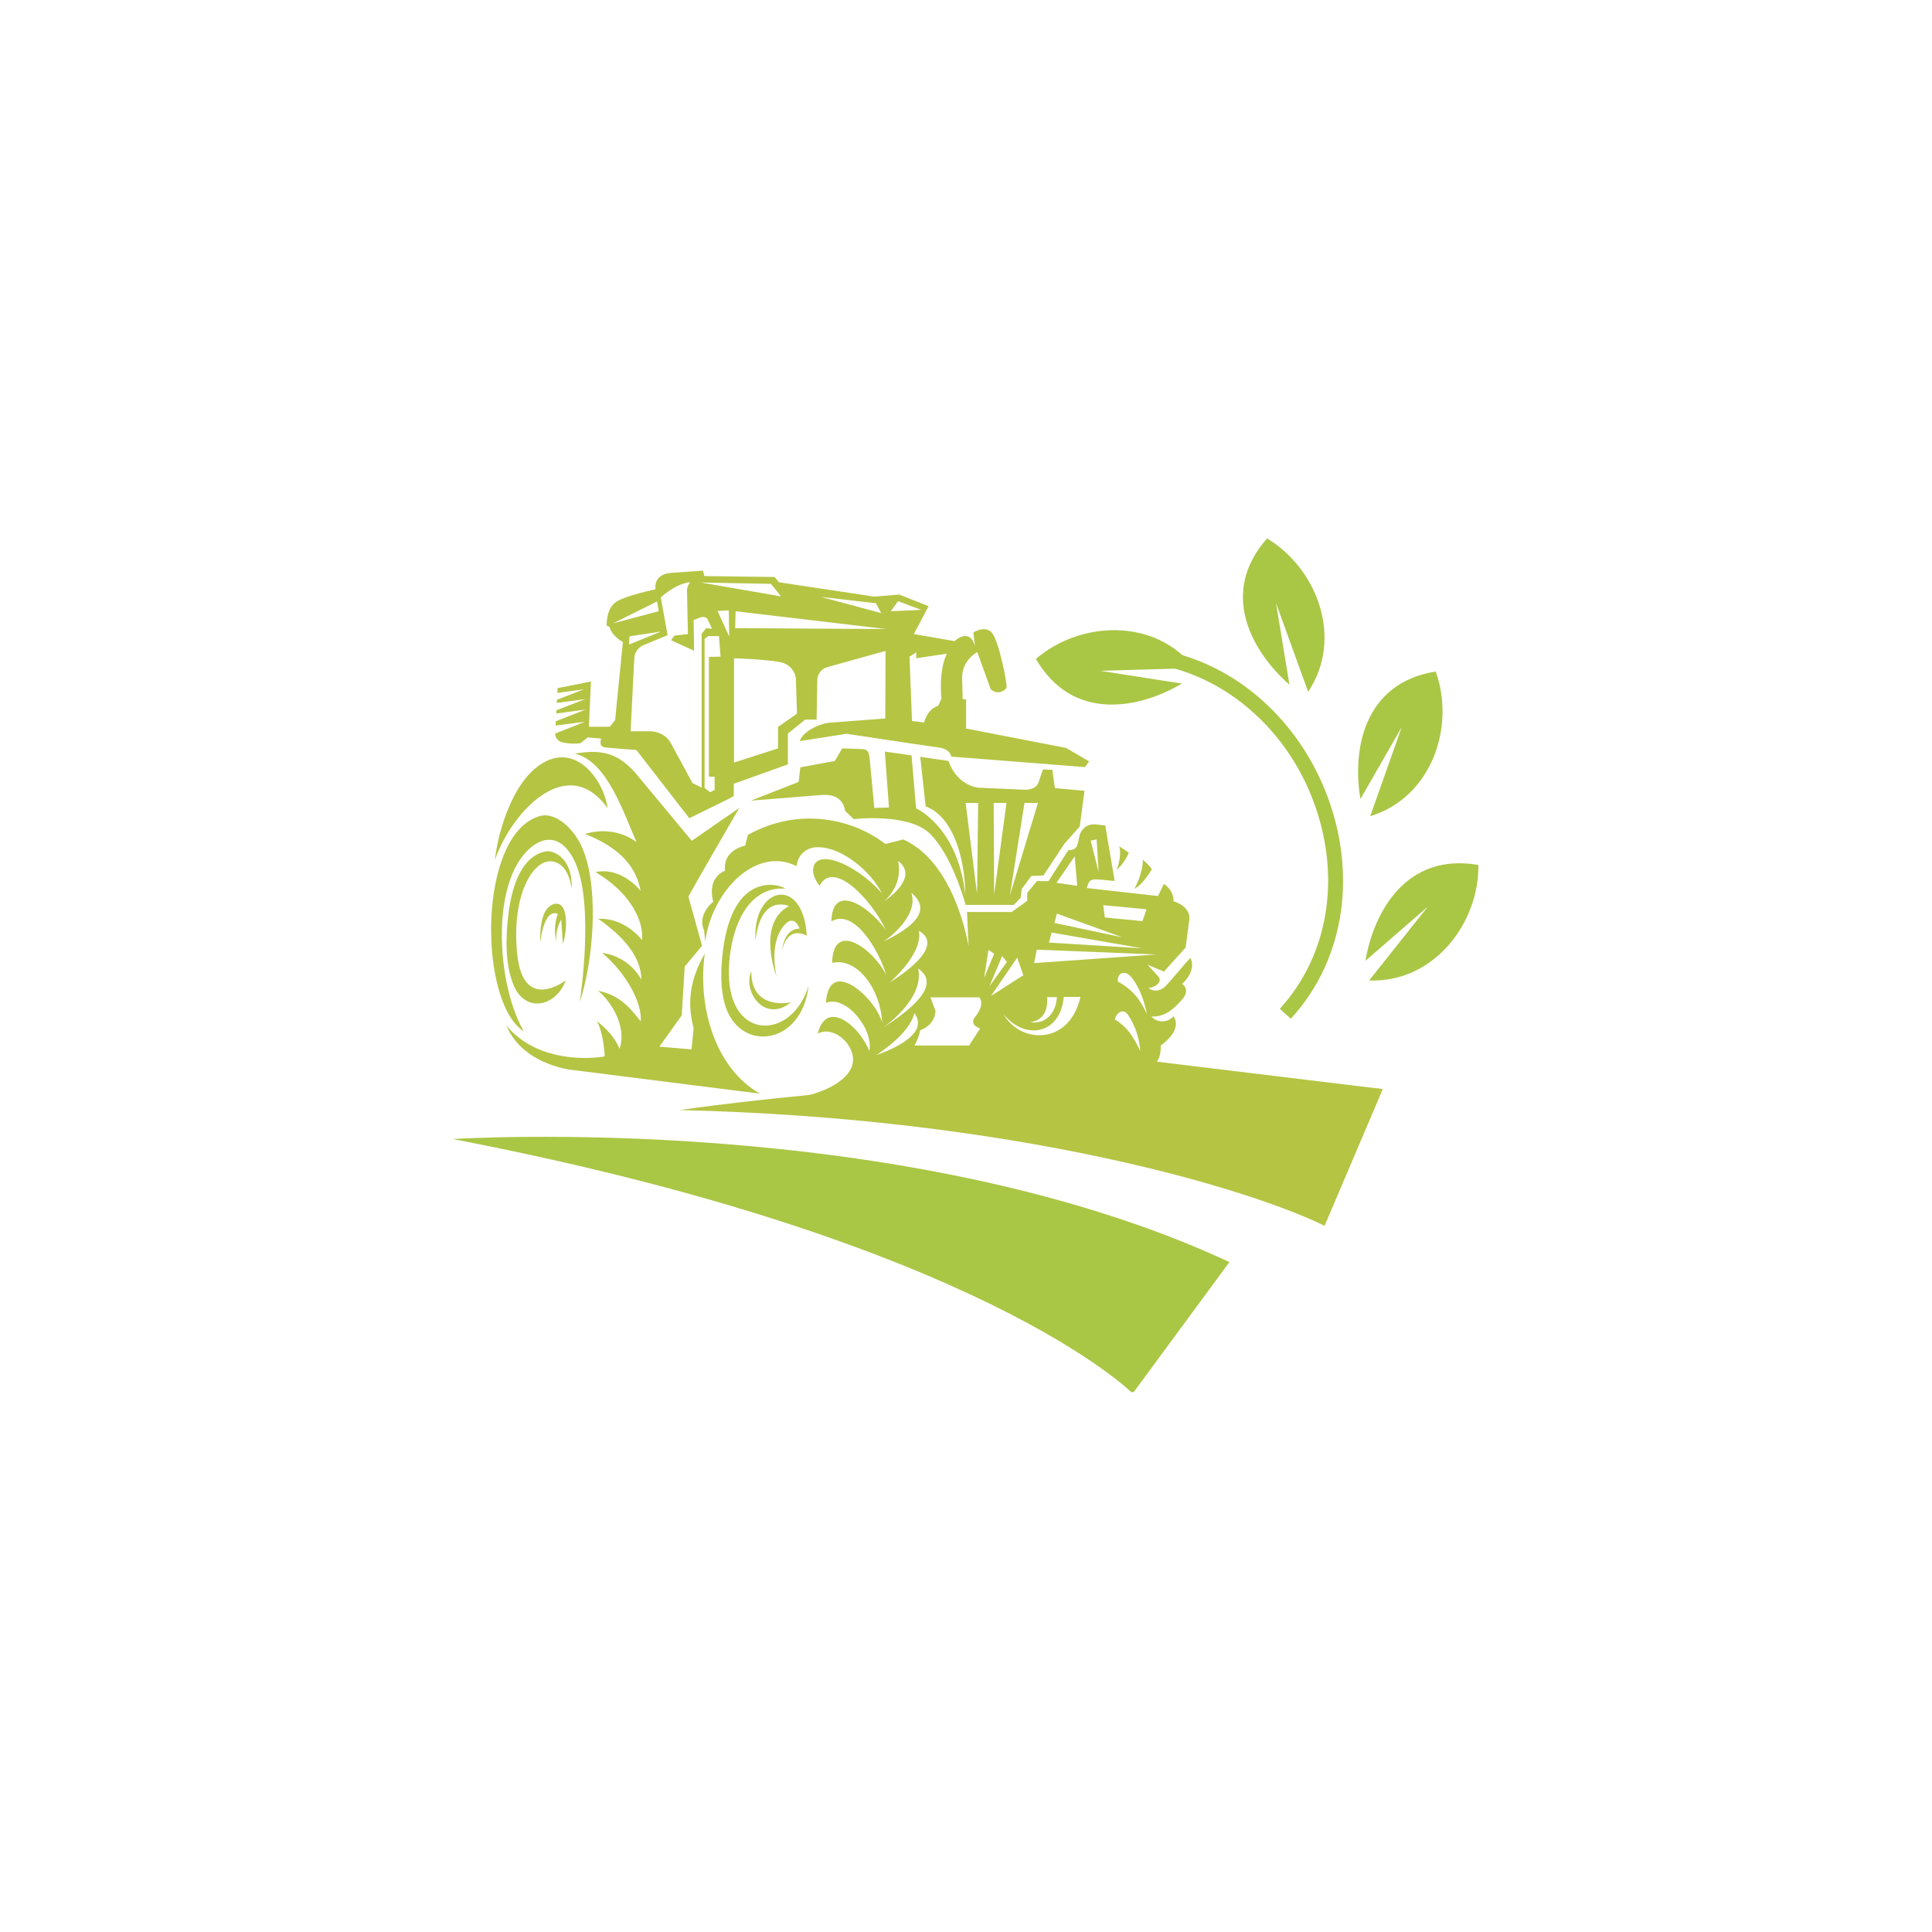 <svg version="1.0" preserveAspectRatio="xMidYMid meet" height="500" viewBox="0 0 375 375" zoomAndPan="magnify" width="500" xmlns:xlink="http://www.w3.org/1999/xlink" xmlns="http://www.w3.org/2000/svg"><defs><clipPath id="9044c43f39"><path clip-rule="nonzero" d="M 87.902 220 L 239 220 L 239 270.211 L 87.902 270.211 Z M 87.902 220"></path></clipPath><clipPath id="7ae1c00ce5"><path clip-rule="nonzero" d="M 241 104.461 L 258 104.461 L 258 135 L 241 135 Z M 241 104.461"></path></clipPath></defs><path fill-rule="evenodd" fill-opacity="1" d="M 207.359 165.016 L 203.508 171.039 L 201.293 170.996 L 199.387 173.297 L 199.387 174.848 L 196.375 177.02 L 187.695 177.02 L 188.004 183.75 C 188.004 183.75 185.566 167.539 175.336 162.934 L 171.836 163.82 C 165.727 159.035 155.184 156.469 145.172 162.047 L 144.641 164.129 C 144.641 164.129 140.211 164.973 140.742 169.004 C 140.742 169.004 137.156 170.152 138.441 175.027 C 138.441 175.027 135.25 177.461 136.668 180.605 L 136.891 182.734 C 138.086 173.254 146.59 164.086 154.609 168.117 C 154.875 165.855 156.555 164.395 158.816 164.441 C 163.645 164.484 169.18 169.355 171.172 173.387 C 168.426 170.242 164.352 167.496 161.297 166.875 C 157.398 166.078 156.957 169.355 159.082 171.926 C 161.605 166.965 168.691 173.918 171.926 180.43 C 167.941 175.16 161.473 171.703 161.383 178.836 C 165.727 176.266 170.555 184.281 172.016 189.242 C 169.535 184.238 161.695 178.438 161.516 186.895 C 166.344 185.746 170.953 191.988 171.219 198.5 C 170.02 193.762 160.852 185.434 160.32 194.648 C 164.176 193.098 169.578 199.695 168.738 203.992 C 166.699 198.945 160.367 193.895 158.727 200.629 C 160.852 199.43 163.73 201.027 164.973 203.375 C 168.16 209.441 157.973 212.941 153.855 213.074 C 159.125 214.047 165.594 212.719 169.488 210.547 C 173.477 208.289 177.906 204.039 178.613 199.961 C 178.613 199.961 181.406 199.121 181.582 196.242 L 180.605 193.586 L 190.086 193.586 C 190.086 193.586 191.414 194.867 189.113 197.57 C 189.113 197.57 188.137 198.898 190.219 199.609 C 190.219 199.609 190.395 208.066 202.18 209.398 C 213.961 210.727 219.496 209.973 224.5 206.121 C 224.5 206.121 225.387 205.234 225.297 202.93 C 225.297 202.93 229.641 200.051 227.777 197.262 C 226.629 198.59 224.59 198.547 223.484 197.305 C 226.141 197.438 227.867 195.801 229.508 193.938 C 230.348 192.965 230.57 191.77 229.461 190.973 C 229.461 190.973 232.34 188.492 231.055 185.922 C 229.418 187.648 227.957 189.555 226.363 191.281 C 225.477 192.254 224.059 192.699 222.906 191.77 C 224.148 191.68 225.785 190.574 224.812 189.508 L 222.73 187.25 L 225.918 188.578 L 230.125 183.93 L 230.879 178.258 C 230.879 175.734 227.777 174.938 227.777 174.938 C 227.867 172.723 225.918 171.57 225.918 171.57 L 224.766 173.918 L 210.949 172.367 C 211.348 170.949 211.523 170.551 213.473 170.73 L 216.352 170.996 L 214.535 160.23 L 212.629 160.012 C 211.035 159.879 210.062 160.809 209.617 161.914 C 209.133 163.465 209.441 165.059 207.359 165.016 Z M 214.137 175.691 L 222.551 176.488 L 221.754 178.789 L 214.445 178.082 Z M 191.016 189.82 L 191.859 184.371 L 192.965 185.125 Z M 197.438 185.879 L 198.633 189.289 L 192.344 193.32 Z M 194.516 185.566 L 195.445 186.719 L 192.035 191.457 Z M 204.656 179.145 L 205.145 177.328 L 217.855 181.934 Z M 201.246 184.328 L 224.5 185.258 L 200.715 186.941 Z M 203.594 182.953 L 204.125 181.004 L 221.668 184.062 Z M 205.145 193.539 C 205.012 196.285 203.242 198.898 199.965 198.414 C 203.859 197.836 203.242 193.672 203.242 193.539 Z M 194.738 196.773 C 198.68 201.867 205.809 201.027 206.473 193.496 L 209.707 193.496 C 207.672 202.84 198.059 202.754 194.738 196.773 Z M 216.973 190.527 C 216.84 188.758 218.344 188.27 219.496 189.555 C 221.887 192.344 222.598 196.816 222.598 196.816 C 221.27 193.895 219.672 191.945 216.973 190.527 Z M 216.395 197.879 C 216.707 196.465 218.078 195.578 219.055 197.129 C 221.27 200.582 221.312 203.992 221.312 203.992 C 219.984 201.16 218.699 199.254 216.395 197.879 Z M 178.215 188.004 C 183.797 191.723 173.652 197.969 171.305 199.52 C 171.305 199.52 179.5 194.027 178.215 188.004 Z M 177.461 196.641 C 180.738 200.98 171.836 204.172 170.109 204.789 C 170.109 204.746 176.578 200.762 177.461 196.641 Z M 174.316 167.098 C 177.859 169.801 173.965 173.344 171.484 175.027 C 171.484 175.027 175.379 172.102 174.316 167.098 Z M 176.887 173.297 C 181.891 177.418 174.895 181.051 171.484 182.777 C 171.484 182.777 178.48 178.125 176.887 173.297 Z M 178.348 180.652 C 183.707 183.75 174.449 189.598 172.68 190.707 C 172.68 190.707 179.234 185.125 178.348 180.652 Z M 115.852 198.191 C 117.492 199.477 119.395 201.336 120.238 203.594 C 121.742 199.297 118.641 194.383 116.074 192.301 C 119.793 193.055 121.875 195 124.355 198.234 C 124.711 194.691 121.477 188.801 116.871 184.949 C 122.453 185.746 124.488 190.176 124.488 190.176 C 124.488 185.789 121.035 181.758 116.117 178.348 C 121.387 178.082 124.621 182.469 124.621 182.469 C 124.977 178.922 122.539 173.387 115.586 169.27 C 120.77 168.203 124.355 172.945 124.355 172.945 C 123.516 168.602 120.855 164.75 113.547 161.871 C 117.625 160.629 121.301 161.738 123.559 163.465 C 121.078 157.973 117.891 147.699 111.555 146.281 C 116.16 145.527 119.484 145.793 123.16 149.824 L 134.277 163.199 L 143.488 156.82 L 136.402 169.09 L 133.613 174.008 L 136.27 183.574 L 132.902 187.605 L 132.328 197.082 L 127.988 203.152 L 134.234 203.684 L 134.633 199.562 C 133.172 194.027 134.234 189.598 136.801 185.082 C 135.34 195.621 138.93 207.449 147.52 212.277 L 110.359 207.582 C 104.91 206.562 100.305 203.816 98.266 199.031 C 103.625 205.543 112.707 205.809 117.359 205.055 C 117.359 203.859 116.957 200.094 115.852 198.191 Z M 211.699 163.156 L 212.852 162.934 L 213.25 169.312 Z M 208.602 166.211 L 209.086 171.926 L 205.059 171.348 Z M 208.602 166.211" fill="#b5c443"></path><path fill-rule="evenodd" fill-opacity="1" d="M 163.465 145.262 L 167.273 145.395 C 168.559 145.438 168.648 146.102 168.781 147.121 L 169.711 156.82 L 172.547 156.734 L 171.75 145.883 L 176.93 146.633 L 177.816 156.91 C 177.816 156.91 186.012 160.496 187.383 173.875 C 187.297 166.258 184.902 158.461 179.676 156.512 L 178.613 146.898 L 184.105 147.699 C 184.461 148.762 185.832 152.125 189.73 152.879 L 198.633 153.277 C 199.785 153.324 201.113 153.102 201.559 151.906 L 202.445 149.336 L 204.258 149.426 L 204.746 152.969 L 210.504 153.5 L 209.574 160.41 L 206.562 163.82 L 202.531 169.934 L 200.184 170.02 L 198.324 172.547 L 198.102 174.273 L 196.773 175.645 L 187.43 175.645 C 186.941 173.875 184.594 165.988 180.605 161.914 C 176.488 157.707 165.727 158.992 165.727 158.992 L 164.043 157.398 C 163.512 154.254 160.852 154.164 159.035 154.34 L 145.75 155.402 L 155.008 151.773 L 155.359 148.938 L 162.047 147.699 Z M 189.863 155.848 L 187.43 155.848 L 189.645 173.52 Z M 195.355 155.848 L 192.875 155.848 L 192.965 173.609 Z M 201.469 155.848 L 198.855 155.848 L 196.02 173.785 Z M 201.469 155.848" fill="#b5c443"></path><path fill-rule="evenodd" fill-opacity="1" d="M 117.934 156.867 C 110.227 146.059 99.465 157.266 96.055 166.922 C 96.672 161.43 99.152 153.676 103.184 149.777 C 110.758 142.559 117.137 150.977 117.934 156.867 Z M 117.934 156.867" fill="#b5c443"></path><path fill-rule="evenodd" fill-opacity="1" d="M 110.934 172.633 C 110.934 172.633 110.625 167.539 107.039 167.188 C 103.492 166.832 99.199 173.742 100.395 185.215 C 101.59 196.73 109.828 190.262 109.828 190.262 C 107.969 195.355 102.164 196.641 99.816 191.504 C 98.887 189.465 97.824 185.48 98.578 178.391 C 99.773 166.523 104.691 165.457 106.105 165.238 C 107.523 165.059 111.289 166.656 110.934 172.633 Z M 110.934 172.633" fill="#b5c443"></path><path fill-rule="evenodd" fill-opacity="1" d="M 104.867 182.867 C 104.867 182.867 104.645 179.41 105.707 177.152 C 106.551 175.379 108.543 174.672 109.387 176.398 C 110.184 178.039 109.871 181.492 109.254 183.219 L 108.941 178.48 C 108.941 178.48 107.746 180.297 108.012 182.777 C 108.012 182.777 107.215 180.207 108.277 177.418 C 108.234 177.375 105.797 175.824 104.867 182.867 Z M 104.867 182.867" fill="#b5c443"></path><path fill-rule="evenodd" fill-opacity="1" d="M 101.68 200.184 C 92.82 194.602 92.641 161.695 104.867 158.371 C 107.656 157.617 111.598 160.586 113.371 165.457 C 116.25 173.254 115.098 186.895 112.531 194.469 C 112.531 194.469 115.543 175.203 111.465 167.008 C 108.453 160.941 104.113 162.668 101.367 166.258 C 95.254 174.23 96.895 192.078 101.68 200.184 Z M 101.68 200.184" fill="#b5c443"></path><path fill-rule="evenodd" fill-opacity="1" d="M 164.617 211.078 L 157.973 213.34 L 268.395 211.391 L 224.547 206.074 L 190.262 199.609 L 188.094 202.93 L 176.93 202.93 L 168.426 209.574 Z M 164.617 211.078" fill="#b5c443"></path><path fill-rule="evenodd" fill-opacity="1" d="M 221.844 166.875 C 221.844 166.875 223.215 168.07 223.57 168.734 C 223.57 168.734 221.801 171.75 220.203 172.5 C 220.16 172.5 221.754 169.934 221.844 166.875 Z M 221.844 166.875" fill="#b5c443"></path><path fill-rule="evenodd" fill-opacity="1" d="M 217.238 164.262 L 219.098 165.504 C 219.098 165.504 218.258 167.672 216.75 168.781 C 216.793 168.734 217.812 166.168 217.238 164.262 Z M 217.238 164.262" fill="#b5c443"></path><path fill-rule="evenodd" fill-opacity="1" d="M 150.711 189.508 C 150.711 189.508 146.77 179.234 153.145 175.867 C 153.145 175.867 147.652 173.344 146.637 182.602 C 145.969 172.016 155.891 169.754 156.602 181.625 C 156.602 181.625 152.969 179.367 151.816 184.461 C 151.816 184.461 152.082 180.254 155.184 180.254 C 154.918 179.277 154.031 178.258 152.969 178.922 C 151.684 179.766 149.383 182.867 150.711 189.508 Z M 150.711 189.508" fill="#b5c443"></path><path fill-rule="evenodd" fill-opacity="1" d="M 117.535 145.086 C 119.527 145.262 121.52 145.438 123.516 145.57 L 133.789 158.816 L 141.895 154.828 L 141.895 154.785 L 142.426 154.52 L 142.426 152.125 L 152.926 148.363 L 152.926 142.383 L 156.289 139.68 L 158.504 139.68 C 158.504 138.973 158.594 134.012 158.637 132.062 C 158.684 129.98 160.543 129.492 160.543 129.492 L 171.883 126.348 L 171.836 139.457 L 161.207 140.258 C 159.125 140.391 155.848 141.938 155.227 143.844 L 164.309 142.426 C 164.395 142.426 176.531 144.285 182.156 145.086 C 184.461 145.352 184.637 146.855 184.637 146.855 L 210.594 148.895 L 211.391 147.785 L 206.918 145.172 L 187.516 141.406 L 187.516 135.738 L 186.852 135.695 L 186.766 132.152 C 186.41 128.207 189.688 126.57 189.688 126.57 L 192.301 133.789 C 193.629 134.984 195.09 134.055 195.355 133.48 C 195.578 132.859 193.852 124.312 192.523 122.805 C 191.191 121.301 188.934 122.762 188.934 122.762 L 189.246 125.418 C 188.137 121.652 185.301 124.445 185.301 124.445 L 177.375 123.07 L 179.766 118.555 L 180.254 117.668 L 174.539 115.406 L 169.711 115.809 L 151.195 113.016 L 150.355 111.996 L 136.715 111.82 L 136.449 110.758 L 130.246 111.199 C 126.66 111.465 127.234 114.391 127.234 114.391 C 127.234 114.391 121.785 115.496 119.66 116.781 C 117.578 118.109 117.758 121.434 117.758 121.434 L 118.332 121.699 C 118.688 123.426 120.902 124.621 120.902 124.621 L 119.395 139.77 L 118.375 141.055 L 114.301 141.055 L 114.699 132.285 L 108.234 133.566 L 108.188 134.5 L 113.371 133.789 L 108.102 135.828 L 108.055 136.445 L 113.594 135.695 L 108.012 137.863 L 107.969 138.484 L 113.68 137.73 L 107.879 139.992 L 107.836 140.832 L 113.594 140.078 L 107.746 142.383 C 107.789 143.004 108.102 143.934 109.43 144.152 C 111.555 144.508 112.664 144.242 112.664 144.242 L 114.078 143.137 L 116.648 143.355 L 116.559 144.066 C 116.516 144.773 116.914 144.996 117.535 145.086 Z M 174.316 116.691 L 178.793 118.375 L 172.902 118.641 Z M 118.996 120.988 L 127.543 116.738 L 127.855 118.641 Z M 149.648 113.328 L 151.598 115.762 L 136.004 113.062 Z M 170.02 117.09 L 171.039 118.996 L 159.301 115.852 Z M 139.281 118.598 L 141.453 118.465 L 141.543 123.559 Z M 139.859 127.457 L 137.598 127.5 L 137.598 150.754 L 138.707 150.754 L 138.707 153.324 L 137.82 153.766 L 136.758 152.926 L 136.758 124 L 137.465 123.469 L 139.547 123.469 Z M 133.969 113.016 C 133.613 113.414 133.348 114.035 133.348 114.566 L 133.523 123.07 L 130.91 123.379 L 130.246 124.266 L 134.719 126.305 L 134.633 120.367 L 135.785 119.883 C 136.848 119.484 137.289 120.102 137.289 120.102 L 138.219 122.051 L 137.066 121.918 L 136.184 123.027 L 136.184 152.879 L 134.41 151.992 L 130.203 144.242 C 129.316 142.605 127.5 141.805 125.551 141.938 L 122.406 141.938 C 122.496 140.391 122.984 129.805 123.117 127.766 C 123.25 125.727 125.066 125.152 125.066 125.152 L 129.582 123.293 L 128.254 115.941 C 128.254 115.984 131.09 113.238 133.969 113.016 Z M 142.426 127.766 C 142.426 127.766 148.184 127.941 151.242 128.473 C 154.297 129.008 154.477 131.707 154.477 131.707 L 154.695 138.527 L 151.02 141.098 L 151.02 145.262 L 142.473 148.008 L 142.473 127.766 Z M 177.02 139.945 L 176.531 127.457 L 177.859 126.613 L 177.816 127.766 L 183.797 126.879 C 182.113 130.203 182.734 135.605 182.734 135.605 L 182.113 136.98 C 180.121 137.645 179.543 139.594 179.367 140.258 C 178.57 140.125 177.816 140.035 177.02 139.945 Z M 142.781 118.641 L 172.016 122.098 L 142.691 121.918 Z M 122.098 125.109 L 122.184 123.512 L 128.297 122.582 Z M 122.098 125.109" fill="#b5c443"></path><path fill-rule="evenodd" fill-opacity="1" d="M 152.48 172.5 C 150 172.281 147.965 173.121 146.371 174.539 C 142.293 178.172 141.012 186.098 141.629 191.281 C 142.25 196.152 144.863 198.68 147.785 199.031 C 151.285 199.43 155.273 196.816 156.957 191.324 C 155.625 203.152 143.27 204.391 140.656 194.781 C 139.945 192.211 139.77 188.844 140.344 184.371 C 142.293 169.312 150.977 171.438 152.48 172.5 Z M 152.48 172.5" fill="#b5c443"></path><path fill-rule="evenodd" fill-opacity="1" d="M 153.543 194.516 C 152.48 194.824 145.703 195.711 145.836 188.492 C 144.066 192.434 148.449 198.723 153.543 194.516 Z M 153.543 194.516" fill="#b5c443"></path><path fill-rule="evenodd" fill-opacity="1" d="M 268.395 211.391 C 201.867 204.969 131.93 215.465 131.93 215.465 C 196.906 216.973 242.129 230.613 257.102 237.922 Z M 268.395 211.391" fill="#b5c443"></path><g clip-path="url(#9044c43f39)"><path fill-rule="evenodd" fill-opacity="1" d="M 87.902 221.09 C 87.902 221.09 175.113 215.422 238.629 244.965 L 219.852 270.477 C 219.852 270.477 190.707 240.891 87.902 221.09 Z M 87.902 221.09" fill="#aac645"></path></g><path fill-rule="evenodd" fill-opacity="1" d="M 248.418 195.801 C 253.559 190.129 256.438 183.398 257.41 176.398 C 258.387 169.488 257.453 162.359 255.02 155.758 C 252.582 149.113 248.551 143.047 243.324 138.352 C 237.789 133.348 230.879 129.805 222.949 128.695 L 223.352 125.816 C 231.898 127.012 239.34 130.777 245.273 136.18 C 250.855 141.23 255.105 147.699 257.719 154.738 C 260.332 161.781 261.309 169.402 260.289 176.797 C 259.227 184.371 256.125 191.637 250.547 197.746 Z M 248.418 195.801" fill="#aac645"></path><g clip-path="url(#7ae1c00ce5)"><path fill-rule="evenodd" fill-opacity="1" d="M 245.938 104.512 C 236.461 115.188 243.148 126.66 250.281 132.902 L 247.668 117.047 L 253.91 134.277 C 260.82 123.957 255.684 110.359 245.938 104.512 Z M 245.938 104.512" fill="#aac645"></path></g><path fill-rule="evenodd" fill-opacity="1" d="M 201.07 127.898 C 208.246 140.258 221.223 137.512 229.418 132.684 L 213.516 130.203 L 231.855 129.672 C 224.234 119.883 209.707 120.457 201.07 127.898 Z M 201.07 127.898" fill="#aac645"></path><path fill-rule="evenodd" fill-opacity="1" d="M 278.672 130.336 C 264.586 132.594 262.461 145.703 264.055 155.094 L 272.07 141.141 L 265.961 158.418 C 277.875 154.785 282.523 141.055 278.672 130.336 Z M 278.672 130.336" fill="#aac645"></path><path fill-rule="evenodd" fill-opacity="1" d="M 286.953 167.895 C 272.867 165.414 266.625 177.109 265.027 186.496 L 277.164 175.957 L 265.738 190.309 C 278.184 190.793 287.086 179.32 286.953 167.895 Z M 286.953 167.895" fill="#aac645"></path></svg>